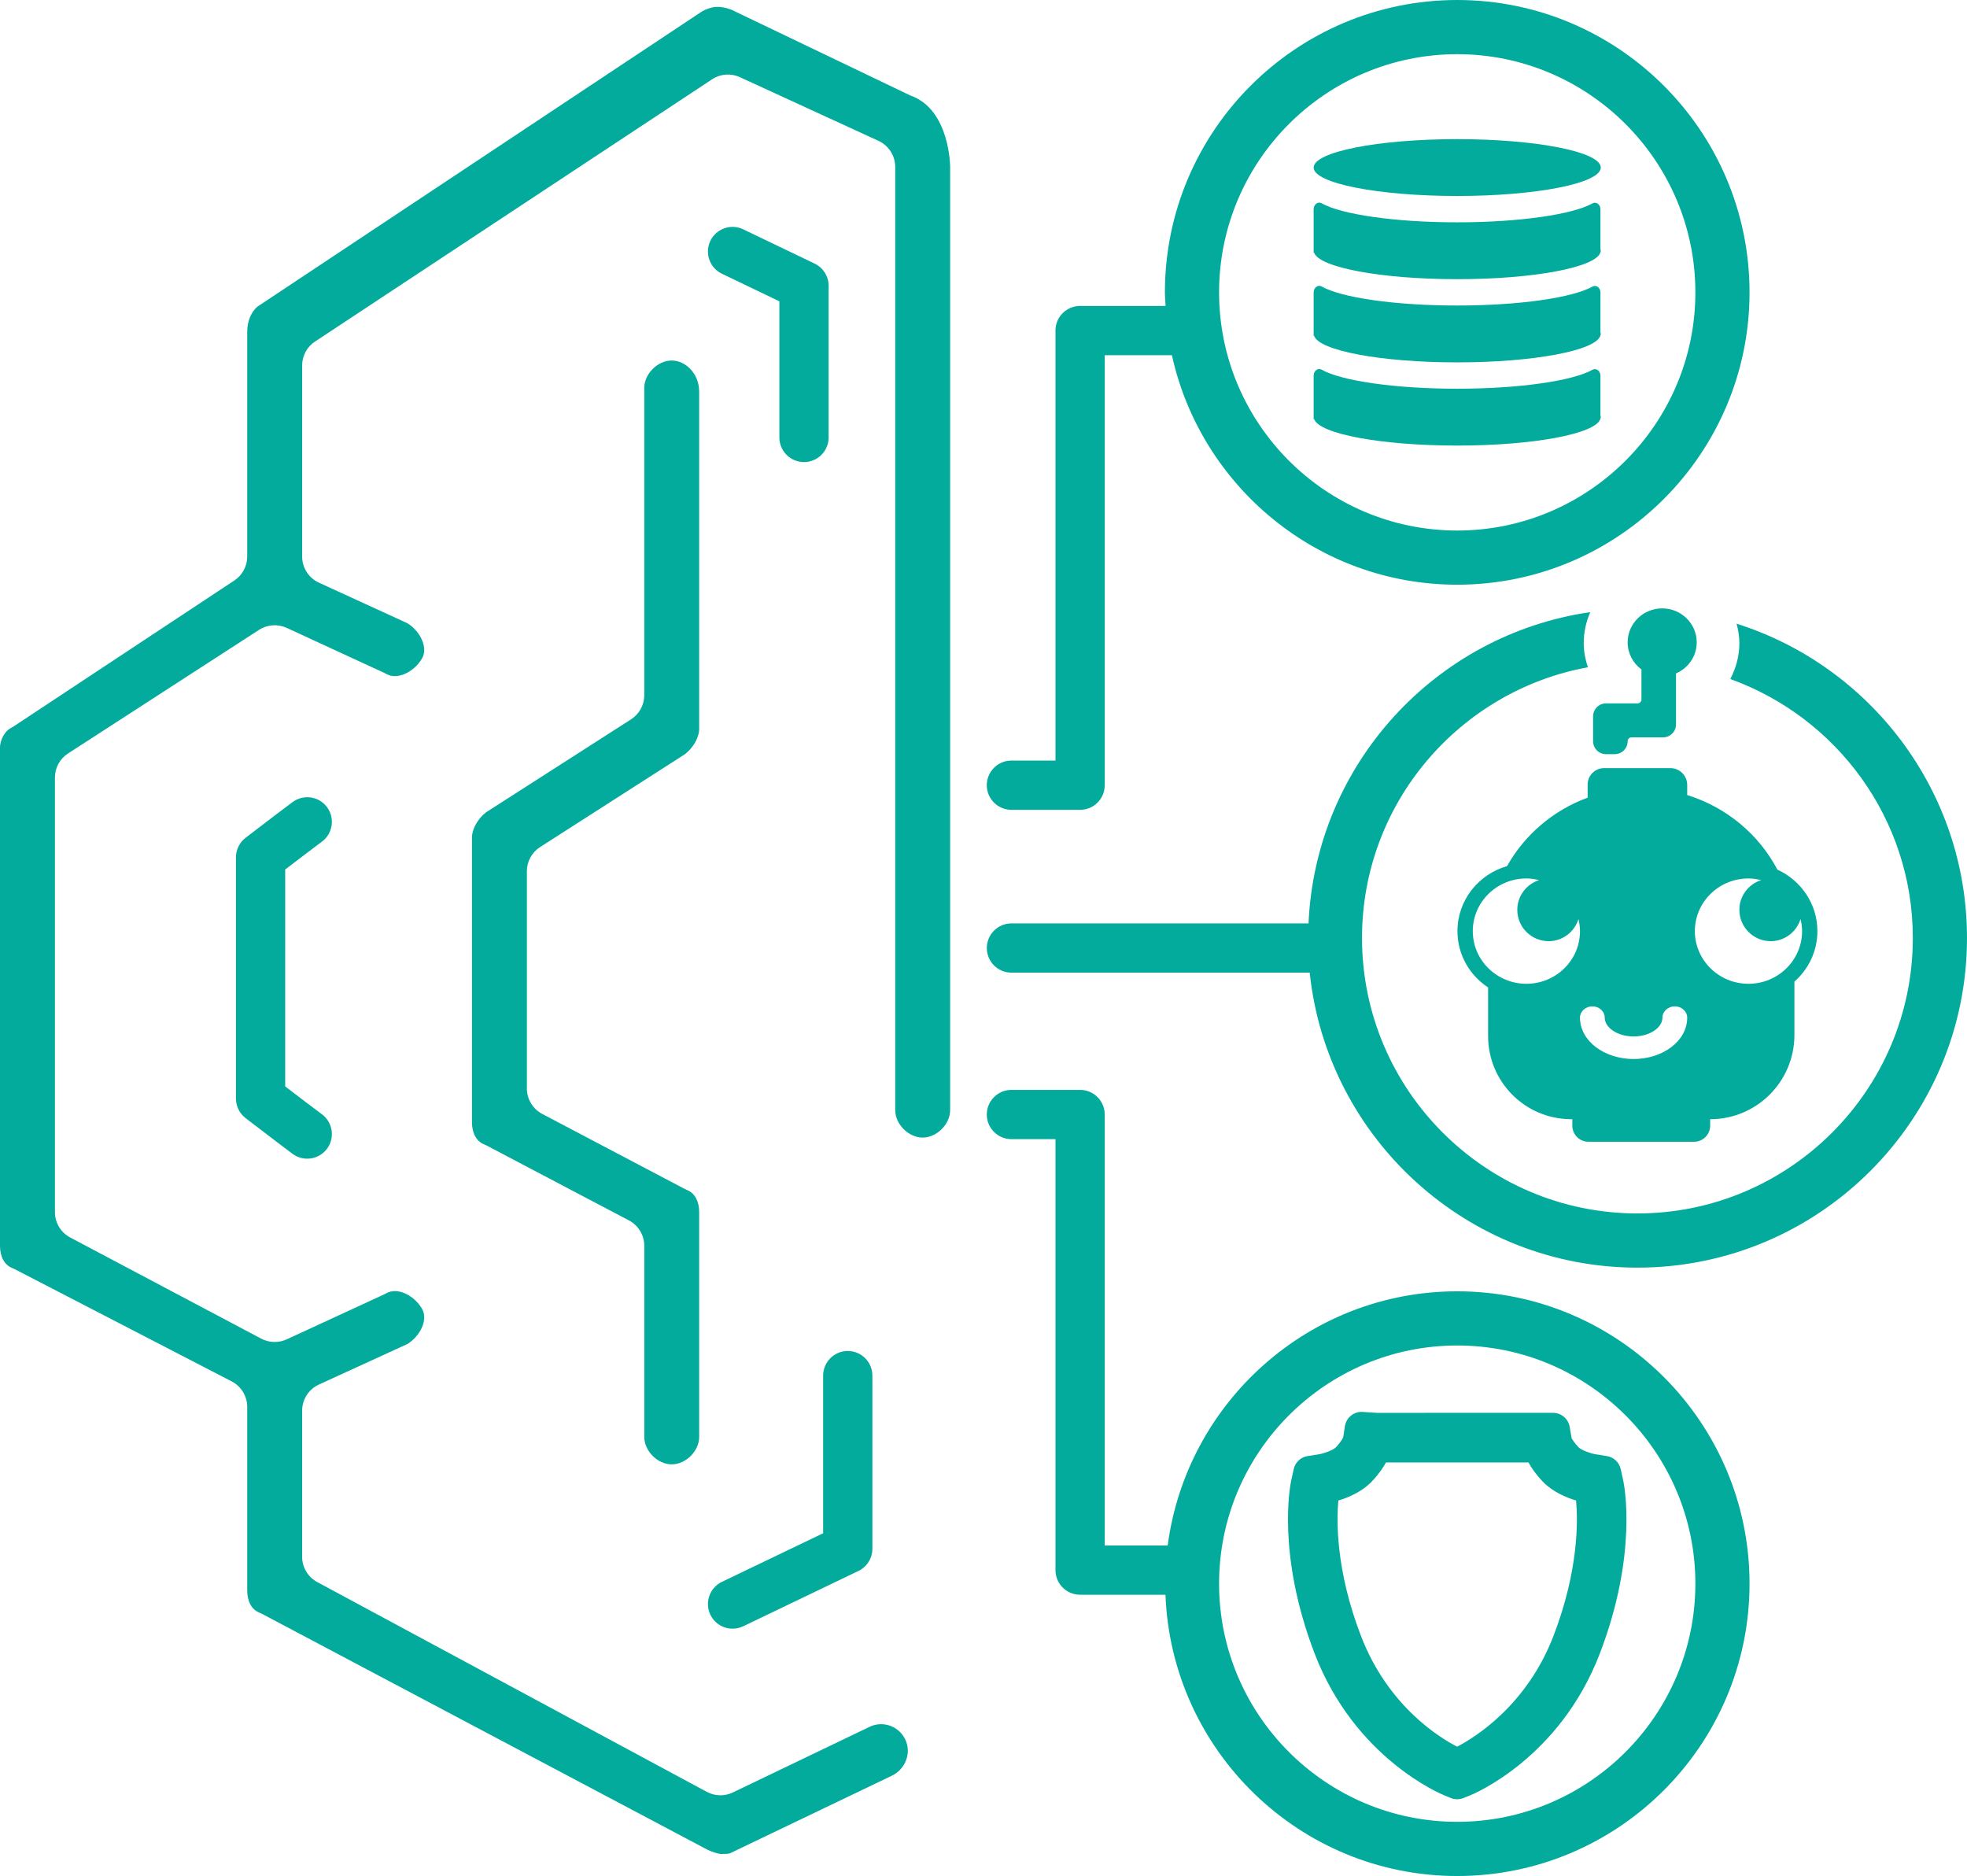<?xml version="1.0" encoding="UTF-8"?> <svg xmlns="http://www.w3.org/2000/svg" xmlns:xlink="http://www.w3.org/1999/xlink" xml:space="preserve" width="103.06mm" height="98.279mm" version="1.1" style="shape-rendering:geometricPrecision; text-rendering:geometricPrecision; image-rendering:optimizeQuality; fill-rule:evenodd; clip-rule:evenodd" viewBox="0 0 4728.03 4508.72"> <defs> <style type="text/css"> .fil0 {fill:#02AB9C;fill-rule:nonzero} </style> </defs> <g id="Слой_x0020_1">  <g id="_2725091442080"> <path class="fil0" d="M1298.23 2035.72l348.7 -223.5c19.92,-15.7 33.65,-40.33 33.65,-60.49l0 -810.27c0,-44.9 -34.09,-75.04 -65.96,-75.04 -33.93,0 -66.01,32.07 -66.01,66.01l0 738.26c0,23.57 -12,45.42 -31.81,58.16l-348.69 223.51c-19.93,15.7 -33.66,40.28 -33.66,60.48l0 684.26c0,25.99 10.69,45.77 28.61,52.9 2.22,0.91 4.39,1.9 6.51,3.04l342.15 180.03c22.7,11.96 36.9,35.51 36.9,61.12l0 459.21c0,33.92 32.07,65.96 66.01,65.96 33.88,0 65.96,-32.04 65.96,-65.96l0 -540.25c0,-25.97 -10.69,-45.73 -28.61,-52.91 -2.2,-0.87 -4.42,-1.86 -6.51,-3l-342.15 -180.07c-22.68,-11.96 -36.88,-35.51 -36.88,-61.11l0 -522.19c0,-23.55 11.99,-45.45 31.8,-58.16z"></path> <path class="fil0" d="M2187.98 229.41l-429.89 -206.03c-27.26,-10.41 -48.93,-8.91 -71.97,4.89l-1066.74 708.26c-15.54,12.46 -25.16,35.59 -25.16,60.87l0 540.17c0,23.16 -11.64,44.82 -30.98,57.6l-531.21 351.11c-2.28,1.5 -4.68,2.92 -7.13,4.14 -11.8,5.89 -24.9,26.4 -24.9,46.37l0 1197.39c0,26 10.69,45.77 28.6,52.95 2.09,0.83 4.11,1.78 6.12,2.76l522.18 270.1c22.92,11.88 37.33,35.51 37.33,61.32l0 441.17c0,26.04 10.69,45.76 28.6,52.94 2.29,0.95 4.5,1.94 6.71,3.09l1071.39 567.24c10.77,5.36 26.03,9.67 31.17,9.98 9.23,0 19.25,0 22.68,-1.7l388.86 -186.33c30.5,-14.61 46.4,-50.04 34.6,-81.68 -0.12,-0.28 -0.23,-0.55 -0.36,-0.86 -13.41,-35.04 -53.85,-51.26 -87.7,-35.01l-328.66 157.78c-9.46,4.5 -19.68,6.79 -29.86,6.79 -11.29,0 -22.57,-2.76 -32.75,-8.25l-936.33 -504.18c-22.38,-12.08 -36.34,-35.43 -36.34,-60.8l0 -351.15c0,-26.99 15.74,-51.52 40.28,-62.76l212.82 -97.49c29.59,-18.23 50.62,-57.41 35.07,-84.59 -17.51,-30.65 -57.87,-53.23 -85.84,-37.32 -1.7,0.98 -3.47,1.89 -5.29,2.72l-234.12 108.03c-19.56,9 -42.21,8.36 -61.23,-1.66l-459.12 -243.08c-22.61,-11.95 -36.77,-35.42 -36.77,-61.03l0 -1044.4c0,-23.4 11.68,-45.14 31.36,-57.85 108.18,-69.99 459.33,-297.2 459.33,-297.2 19.89,-12.78 44.94,-14.56 66.43,-4.7l234.12 108.03c1.83,0.83 3.59,1.73 5.34,2.72 14.47,8.33 30.5,5.18 41.38,1.07 18,-6.87 34.6,-21.19 44.42,-38.39 8.34,-14.56 5.18,-30.53 1.03,-41.43 -6.51,-17.2 -19.89,-33.14 -36.06,-43.08l-212.86 -97.58c-24.54,-11.24 -40.28,-35.78 -40.28,-62.77l0 -459.17c0,-23.2 11.63,-44.82 31,-57.6l954.37 -630.2c19.88,-13.19 45.17,-15.11 66.87,-5.13l333.11 153.04c24.5,11.25 40.21,35.74 40.21,62.69l0 2266.77c0,33.93 32.08,66.01 66.01,66.01 33.93,0 66.01,-32.08 66.01,-66.01l0 -2266.77c0,0 0,-138.6 -95.84,-171.78z"></path> <path class="fil0" d="M3734.12 3931.57c-64.63,168.28 -190.72,245.1 -231.64,266.28 -40.67,-20.79 -165.98,-96.42 -231.2,-266.28 -60.91,-158.52 -58.7,-277.87 -54.24,-325.37 23.51,-7.06 56.5,-20.68 80.29,-45.65 16.61,-17.43 27.34,-33.34 34.2,-45.84l342.38 0c6.84,12.5 17.61,28.44 34.17,45.8 23.75,24.97 56.74,38.63 80.29,45.69 4.46,47.5 6.68,166.85 -54.24,325.37zm161.56 -400.85c-3.67,-16.3 -16.73,-28.61 -33.34,-31.29l-27.93 -4.42c-9.98,-1.58 -33.26,-9.59 -40.16,-16.77 -9.47,-9.94 -14.32,-17.76 -16.49,-21.62l-4.74 -27.35c-3.39,-19.57 -20.25,-33.77 -40.09,-33.77l-423.14 0.08 -36.89 -2.4c-19.73,0 -36.62,14.13 -40.08,33.85l-4.11 26.91c-0.05,0.08 -3.87,9.97 -17.56,24.35 -6.71,6.94 -28.69,14.86 -40.16,16.72l-28.02 4.46c-16.65,2.68 -29.75,15.03 -33.29,31.41l-6.08 27.7c-1.58,6.98 -36.42,173.99 56.46,415.76 96.43,250.97 302.93,336.99 311.61,340.5l16.09 6.59c4.74,1.86 9.71,2.76 14.84,2.76 5.05,0 10.06,-0.95 15.27,-2.96l15.5 -6.26c8.77,-3.51 215.31,-88.98 311.97,-340.62 92.87,-241.77 58.03,-408.78 56.46,-415.76l-6.12 -27.86z"></path> <path class="fil0" d="M4202.75 2364.37c-71.18,0 -128.85,-56.66 -128.85,-126.56 0,-69.88 57.68,-126.57 128.85,-126.57 10.58,0 20.68,1.62 30.5,3.98 -30.26,9.75 -52.35,37.84 -52.35,71.38 0,41.62 33.73,75.36 75.36,75.36 33.81,0 62.1,-22.45 71.65,-53.15 2.26,9.35 3.71,18.98 3.71,29 0,69.91 -57.69,126.56 -128.86,126.56zm-276.1 180.82c-69.88,0 -128.86,-43 -128.86,-99.42 0,-15 13.3,-27.15 29.75,-27.15 16.42,0 29.71,12.15 29.71,27.15 0,23.43 29.78,45.17 69.4,45.17 39.61,0 69.36,-21.74 69.36,-45.17 0,-15 13.33,-27.15 29.75,-27.15 16.41,0 29.75,12.15 29.75,27.15 0,56.42 -58.98,99.42 -128.86,99.42zm-257.71 -180.82c-71.14,0 -128.83,-56.66 -128.83,-126.56 0,-69.88 57.69,-126.57 128.83,-126.57 10.57,0 20.67,1.62 30.5,3.95 -30.26,9.79 -52.36,37.87 -52.36,71.41 0,41.62 33.73,75.36 75.36,75.36 33.82,0 62.1,-22.45 71.65,-53.1 2.21,9.35 3.7,18.93 3.7,28.96 0,69.91 -57.68,126.56 -128.85,126.56zm386.57 -453.53l0 0 0 -24.38c0,-22.33 -18.12,-40.39 -40.41,-40.39l-159.35 0c-21.86,0 -39.58,17.71 -39.58,39.53l0 31.44 0 0c-82.82,30.42 -151.5,89.29 -193.72,164.53l0 0c-68.89,19.76 -119.2,82.22 -119.2,156.24 0,56.42 29.24,106.13 73.62,135.32l0.05 0 0 116.95c0,109.04 87.43,197.93 196.45,199.68l5.99 0.11 0 15.39c0,21.43 17.4,38.82 38.82,38.82l253.7 0c21.46,0 38.82,-17.39 38.82,-38.82l0 -15.39 0.05 0c111.81,0 202.44,-90.67 202.44,-202.47l0 -128.32 0.03 0c33.9,-29.78 55.21,-73.06 55.21,-121.27 0,-65.49 -39.38,-121.92 -96.16,-147.76l0 0c-44.7,-84.86 -122.57,-150.12 -216.75,-179.2z"></path> <path class="fil0" d="M3502.7 471c190.6,0 345.1,-30.58 345.1,-68.3 0,-37.72 -154.5,-68.3 -345.1,-68.3 -190.61,0 -345.11,30.58 -345.11,68.3 0,37.72 154.5,68.3 345.11,68.3z"></path> <path class="fil0" d="M3502.7 670.96c182.9,0 332.16,-28.17 343.96,-63.81l0.31 0 0 -1.22c0.28,-1.11 0.83,-2.17 0.83,-3.28 0,-1.11 -0.55,-2.17 -0.83,-3.28l0 -96.23c0,-11.72 -10.3,-19.37 -19.29,-14.29 -47.34,26.48 -174.83,45.45 -324.99,45.45 -150.92,0 -279.18,-19.14 -326.05,-45.84 -8.84,-5.01 -19.06,3.08 -19.06,14.52l0 104.16 1.14 0c11.8,35.63 161.06,63.81 343.97,63.81z"></path> <path class="fil0" d="M3502.7 870.92c182.9,0 332.16,-28.17 343.96,-63.81l0.31 0 0 -1.22c0.28,-1.11 0.83,-2.17 0.83,-3.28 0,-1.11 -0.55,-2.17 -0.83,-3.28l0 -96.23c0,-11.72 -10.3,-19.37 -19.29,-14.28 -47.34,26.48 -174.83,45.45 -324.99,45.45 -150.92,0 -279.18,-19.14 -326.05,-45.84 -8.84,-5.01 -19.06,3.07 -19.06,14.52l0 104.16 1.14 0c11.8,35.63 161.06,63.81 343.97,63.81z"></path> <path class="fil0" d="M3502.7 1070.87c182.9,0 332.16,-28.16 343.96,-63.8l0.31 0 0 -1.22c0.28,-1.11 0.83,-2.17 0.83,-3.28 0,-1.11 -0.55,-2.17 -0.83,-3.28l0 -96.23c0,-11.72 -10.3,-19.37 -19.29,-14.28 -47.34,26.47 -174.83,45.45 -324.99,45.45 -150.92,0 -279.18,-19.14 -326.05,-45.85 -8.84,-5.01 -19.06,3.09 -19.06,14.53l0 104.15 1.14 0c11.8,35.63 161.06,63.8 343.97,63.8z"></path> <path class="fil0" d="M3502.69 130.24c315.63,0 572.44,256.77 572.44,572.4 0,315.63 -256.81,572.41 -572.44,572.41 -315.64,0 -572.41,-256.78 -572.41,-572.41 0,-315.63 256.77,-572.4 572.41,-572.4zm-1071.59 1816.04l165.12 0c32.71,0 59.19,-26.51 59.19,-59.17l0 -1033.48 161.45 0c69.32,315.01 350.27,551.62 685.83,551.62 387.44,0 702.64,-315.21 702.64,-702.61 0,-387.45 -315.2,-702.64 -702.64,-702.64 -387.4,0 -702.61,315.19 -702.61,702.64 0,11.01 1.15,21.74 1.66,32.64l-205.52 0c-32.7,0 -59.17,26.5 -59.17,59.17l0 1033.48 -105.95 0c-32.7,0 -59.17,26.52 -59.17,59.19 0,32.66 26.47,59.17 59.17,59.17z"></path> <path class="fil0" d="M3502.69 4378.48c-315.64,0 -572.41,-256.77 -572.41,-572.41 0,-315.63 256.77,-572.4 572.41,-572.4 315.63,0 572.44,256.77 572.44,572.4 0,315.64 -256.81,572.41 -572.44,572.41zm0 -1275.01c-356.23,0 -650.73,266.76 -695.9,610.87l-151.39 0 0 -1035.75c0,-32.67 -26.47,-59.19 -59.19,-59.19l-165.12 0c-32.7,0 -59.17,26.52 -59.17,59.19 0,32.67 26.47,59.17 59.17,59.17l105.95 0 0 1035.76c0,32.67 26.47,59.18 59.17,59.18l205.21 0c14.17,375.02 322.81,676.01 701.26,676.01 387.44,0 702.64,-315.19 702.64,-702.64 0,-387.4 -315.2,-702.6 -702.64,-702.6z"></path> <path class="fil0" d="M4174.21 1498.93c3.95,15.11 6.71,30.7 6.71,47.03 0,31.17 -8.37,60.14 -21.82,85.97 255.31,91.9 438.73,335.79 438.73,622.39 0,365.03 -296.98,662.01 -662.01,662.01 -364.99,0 -661.97,-296.98 -661.97,-662.01 0,-324.31 234.59,-594.34 542.89,-650.64 -5.95,-18.31 -9.97,-37.44 -9.97,-57.73 0,-26.59 5.72,-51.84 15.74,-74.77 -371.77,53.62 -660.34,365.78 -677.23,748.06l-714.08 0c-32.71,0 -59.19,26.52 -59.19,59.19 0,32.67 26.47,59.18 59.19,59.18l716.92 0c41.78,397.82 379.03,708.96 787.71,708.96 436.85,0 792.2,-355.4 792.2,-792.25 0,-353.75 -233.17,-653.96 -553.82,-755.39z"></path> <path class="fil0" d="M3995.36 1462.15c-45.77,0 -83.01,36.53 -83.01,81.55 0,26.63 13.02,50.34 33.18,65.26l0 0 0 72.19c0,5.17 -4.18,9.35 -9.35,9.35l-40.44 0 -35.35 0c-17.17,0 -31.09,13.93 -31.09,31.09l0 59.86c0,17.17 13.92,31.05 31.09,31.05l20.87 0c17.17,0 31.09,-13.88 31.09,-31.05 0,-5.17 4.18,-9.39 9.35,-9.39l75.82 0c17.13,0 31.06,-13.88 31.06,-31.05l0 -122.54c0,0 0,0 0,0 29.27,-12.59 49.83,-41.35 49.83,-74.77 0,-44.95 -37.2,-81.55 -83.05,-81.55z"></path> <path class="fil0" d="M685.52 2293.99l0 -204.3 7.69 -5.84c29.71,-22.68 55.63,-42.57 80.65,-61.15 26.24,-19.53 31.67,-56.62 12.19,-82.85 -19.54,-26.24 -56.66,-31.57 -82.82,-12.16 -25.41,18.9 -51.77,39.07 -81.91,62.11l-30.89 23.63c-14.68,11.16 -23.27,28.56 -23.27,47.03l0 233.53 0 112.76 0 233.53c0,18.46 8.6,35.91 23.27,47.07l30.89 23.59c30.14,23.05 56.5,43.2 81.91,62.15 10.61,7.85 23,11.63 35.27,11.63 18.06,0 35.9,-8.24 47.54,-23.82 19.48,-26.24 14.05,-63.32 -12.19,-82.86 -25.02,-18.54 -50.95,-38.43 -80.65,-61.11l-7.69 -5.88 0 -204.3 0 -112.76z"></path> <path class="fil0" d="M1760.88 3914.28c8.6,0 17.32,-1.85 25.57,-5.8l276.94 -132.96c20.51,-9.86 33.53,-30.58 33.53,-53.34l0 -416.09c0,-32.67 -26.47,-59.19 -59.17,-59.19 -32.71,0 -59.19,26.52 -59.19,59.19l0 378.88 -243.32 116.75c-29.47,14.16 -41.89,49.51 -27.74,78.98 10.18,21.23 31.33,33.58 53.38,33.58z"></path> <path class="fil0" d="M1932.55 1110.51c32.71,0 59.19,-26.5 59.19,-59.17l0 -364.41c0,-22.76 -13.07,-43.52 -33.58,-53.38l-171.71 -82.41c-29.4,-14.13 -64.82,-1.7 -78.99,27.74 -14.13,29.47 -1.7,64.86 27.78,78.98l138.12 66.32 0 327.16c0,32.67 26.48,59.17 59.19,59.17z"></path> </g> </g> </svg> 